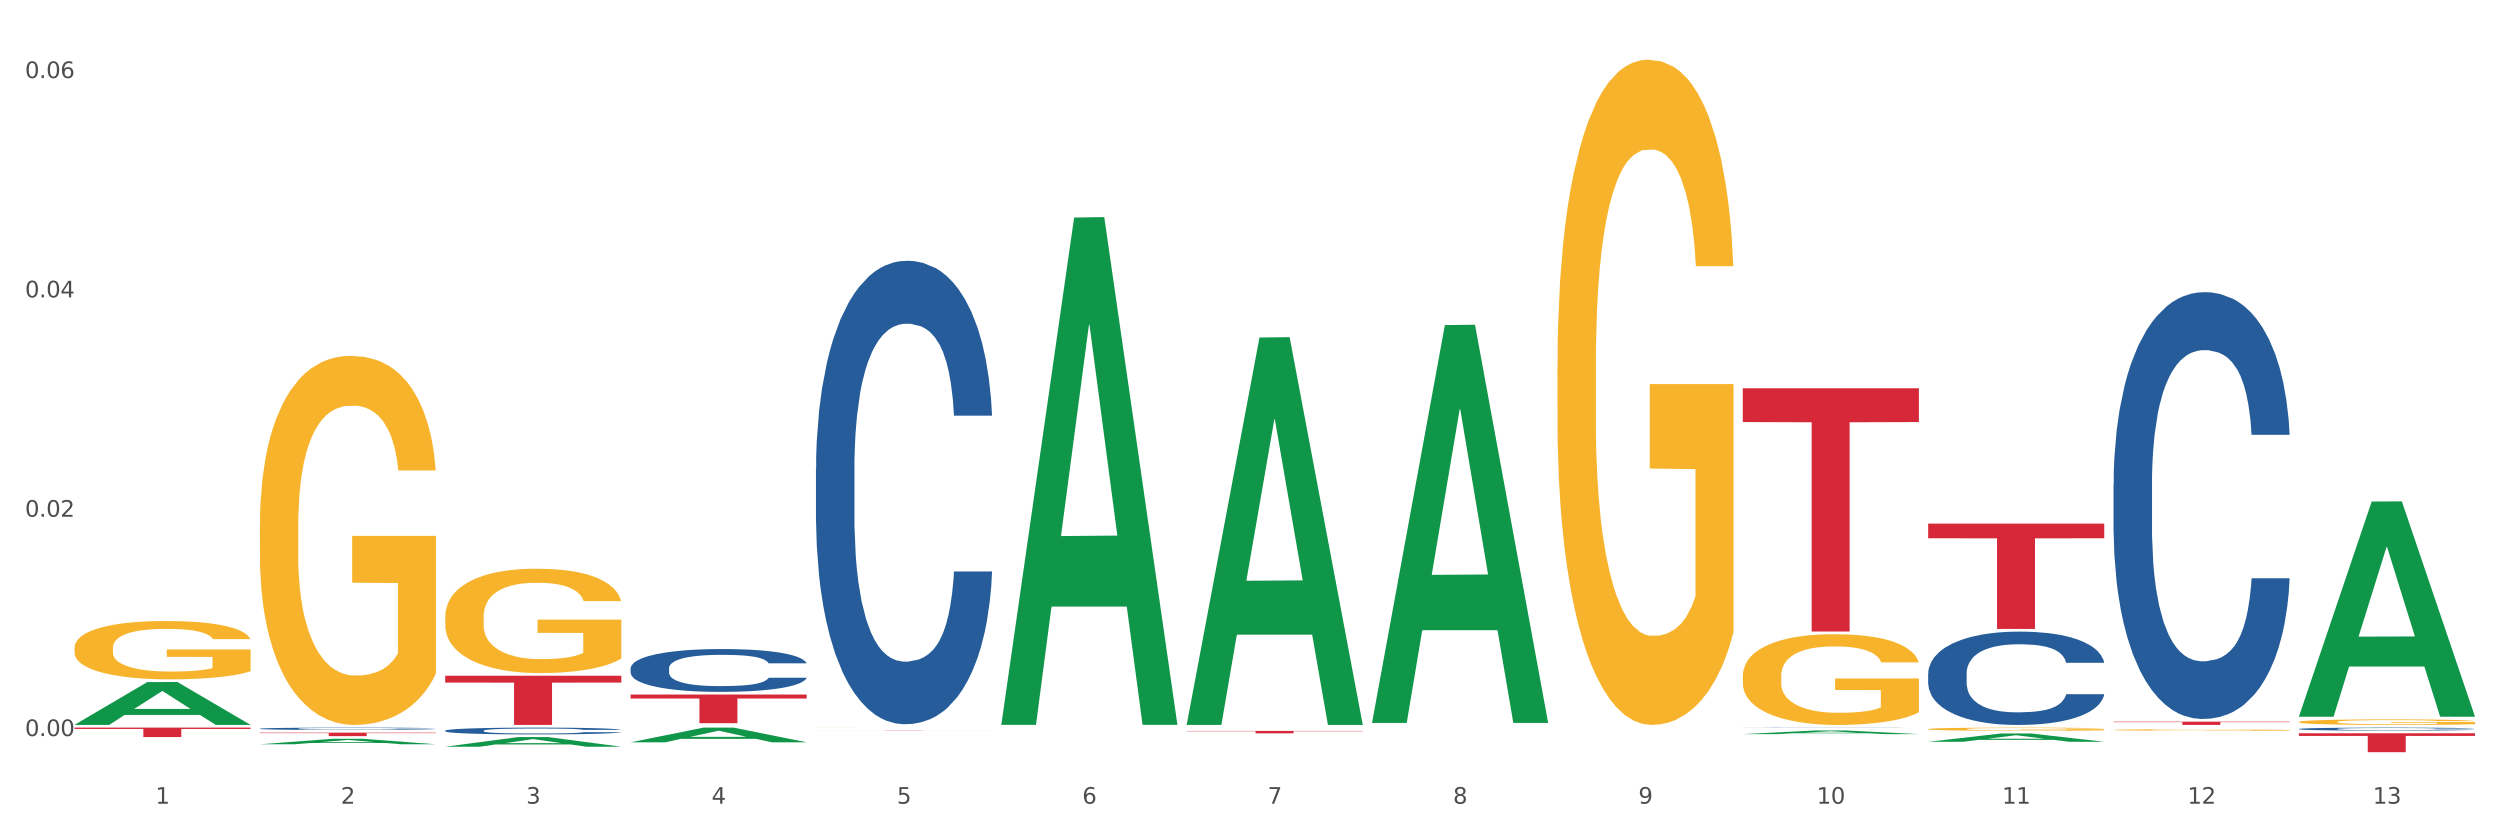 <?xml version="1.0" encoding="utf-8" standalone="no"?>
<!DOCTYPE svg PUBLIC "-//W3C//DTD SVG 1.1//EN"
  "http://www.w3.org/Graphics/SVG/1.1/DTD/svg11.dtd">
<svg xmlns:xlink="http://www.w3.org/1999/xlink" width="1080pt" height="360pt" viewBox="0 0 1080 360" xmlns="http://www.w3.org/2000/svg" version="1.1">
 <rect x="0" y="0" width="1080" height="360" fill="#333333" stroke="none"/>
 <defs>
  <style type="text/css">*{stroke-linejoin: round; stroke-linecap: butt}</style>
 </defs>
 <g id="figure_1">
  <g id="patch_1">
   <path d="M 0 360 
L 1080 360 
L 1080 0 
L 0 0 
z
" style="fill: #ffffff; stroke: #ffffff; stroke-linejoin: miter"/>
  </g>
  <g id="axes_1">
   <g id="matplotlib.axis_1">
    <g id="xtick_1">
     <g id="text_1">
      <!-- 1 -->
      <g style="fill: #4d4d4d" transform="translate(67.159 347.204) scale(0.096 -0.096)">
       <defs>
        <path id="DejaVuSans-31" d="M 794 531 
L 1825 531 
L 1825 4091 
L 703 3866 
L 703 4441 
L 1819 4666 
L 2450 4666 
L 2450 531 
L 3481 531 
L 3481 0 
L 794 0 
L 794 531 
z
" transform="scale(0.016)"/>
       </defs>
       <use xlink:href="#DejaVuSans-31"/>
      </g>
     </g>
    </g>
    <g id="xtick_2">
     <g id="text_2">
      <!-- 2 -->
      <g style="fill: #4d4d4d" transform="translate(147.238 347.204) scale(0.096 -0.096)">
       <defs>
        <path id="DejaVuSans-32" d="M 1228 531 
L 3431 531 
L 3431 0 
L 469 0 
L 469 531 
Q 828 903 1448 1529 
Q 2069 2156 2228 2338 
Q 2531 2678 2651 2914 
Q 2772 3150 2772 3378 
Q 2772 3750 2511 3984 
Q 2250 4219 1831 4219 
Q 1534 4219 1204 4116 
Q 875 4013 500 3803 
L 500 4441 
Q 881 4594 1212 4672 
Q 1544 4750 1819 4750 
Q 2544 4750 2975 4387 
Q 3406 4025 3406 3419 
Q 3406 3131 3298 2873 
Q 3191 2616 2906 2266 
Q 2828 2175 2409 1742 
Q 1991 1309 1228 531 
z
" transform="scale(0.016)"/>
       </defs>
       <use xlink:href="#DejaVuSans-32"/>
      </g>
     </g>
    </g>
    <g id="xtick_3">
     <g id="text_3">
      <!-- 3 -->
      <g style="fill: #4d4d4d" transform="translate(227.317 347.204) scale(0.096 -0.096)">
       <defs>
        <path id="DejaVuSans-33" d="M 2597 2516 
Q 3050 2419 3304 2112 
Q 3559 1806 3559 1356 
Q 3559 666 3084 287 
Q 2609 -91 1734 -91 
Q 1441 -91 1130 -33 
Q 819 25 488 141 
L 488 750 
Q 750 597 1062 519 
Q 1375 441 1716 441 
Q 2309 441 2620 675 
Q 2931 909 2931 1356 
Q 2931 1769 2642 2001 
Q 2353 2234 1838 2234 
L 1294 2234 
L 1294 2753 
L 1863 2753 
Q 2328 2753 2575 2939 
Q 2822 3125 2822 3475 
Q 2822 3834 2567 4026 
Q 2313 4219 1838 4219 
Q 1578 4219 1281 4162 
Q 984 4106 628 3988 
L 628 4550 
Q 988 4650 1302 4700 
Q 1616 4750 1894 4750 
Q 2613 4750 3031 4423 
Q 3450 4097 3450 3541 
Q 3450 3153 3228 2886 
Q 3006 2619 2597 2516 
z
" transform="scale(0.016)"/>
       </defs>
       <use xlink:href="#DejaVuSans-33"/>
      </g>
     </g>
    </g>
    <g id="xtick_4">
     <g id="text_4">
      <!-- 4 -->
      <g style="fill: #4d4d4d" transform="translate(307.396 347.204) scale(0.096 -0.096)">
       <defs>
        <path id="DejaVuSans-34" d="M 2419 4116 
L 825 1625 
L 2419 1625 
L 2419 4116 
z
M 2253 4666 
L 3047 4666 
L 3047 1625 
L 3713 1625 
L 3713 1100 
L 3047 1100 
L 3047 0 
L 2419 0 
L 2419 1100 
L 313 1100 
L 313 1709 
L 2253 4666 
z
" transform="scale(0.016)"/>
       </defs>
       <use xlink:href="#DejaVuSans-34"/>
      </g>
     </g>
    </g>
    <g id="xtick_5">
     <g id="text_5">
      <!-- 5 -->
      <g style="fill: #4d4d4d" transform="translate(387.475 347.204) scale(0.096 -0.096)">
       <defs>
        <path id="DejaVuSans-35" d="M 691 4666 
L 3169 4666 
L 3169 4134 
L 1269 4134 
L 1269 2991 
Q 1406 3038 1543 3061 
Q 1681 3084 1819 3084 
Q 2600 3084 3056 2656 
Q 3513 2228 3513 1497 
Q 3513 744 3044 326 
Q 2575 -91 1722 -91 
Q 1428 -91 1123 -41 
Q 819 9 494 109 
L 494 744 
Q 775 591 1075 516 
Q 1375 441 1709 441 
Q 2250 441 2565 725 
Q 2881 1009 2881 1497 
Q 2881 1984 2565 2268 
Q 2250 2553 1709 2553 
Q 1456 2553 1204 2497 
Q 953 2441 691 2322 
L 691 4666 
z
" transform="scale(0.016)"/>
       </defs>
       <use xlink:href="#DejaVuSans-35"/>
      </g>
     </g>
    </g>
    <g id="xtick_6">
     <g id="text_6">
      <!-- 6 -->
      <g style="fill: #4d4d4d" transform="translate(467.554 347.204) scale(0.096 -0.096)">
       <defs>
        <path id="DejaVuSans-36" d="M 2113 2584 
Q 1688 2584 1439 2293 
Q 1191 2003 1191 1497 
Q 1191 994 1439 701 
Q 1688 409 2113 409 
Q 2538 409 2786 701 
Q 3034 994 3034 1497 
Q 3034 2003 2786 2293 
Q 2538 2584 2113 2584 
z
M 3366 4563 
L 3366 3988 
Q 3128 4100 2886 4159 
Q 2644 4219 2406 4219 
Q 1781 4219 1451 3797 
Q 1122 3375 1075 2522 
Q 1259 2794 1537 2939 
Q 1816 3084 2150 3084 
Q 2853 3084 3261 2657 
Q 3669 2231 3669 1497 
Q 3669 778 3244 343 
Q 2819 -91 2113 -91 
Q 1303 -91 875 529 
Q 447 1150 447 2328 
Q 447 3434 972 4092 
Q 1497 4750 2381 4750 
Q 2619 4750 2861 4703 
Q 3103 4656 3366 4563 
z
" transform="scale(0.016)"/>
       </defs>
       <use xlink:href="#DejaVuSans-36"/>
      </g>
     </g>
    </g>
    <g id="xtick_7">
     <g id="text_7">
      <!-- 7 -->
      <g style="fill: #4d4d4d" transform="translate(547.634 347.204) scale(0.096 -0.096)">
       <defs>
        <path id="DejaVuSans-37" d="M 525 4666 
L 3525 4666 
L 3525 4397 
L 1831 0 
L 1172 0 
L 2766 4134 
L 525 4134 
L 525 4666 
z
" transform="scale(0.016)"/>
       </defs>
       <use xlink:href="#DejaVuSans-37"/>
      </g>
     </g>
    </g>
    <g id="xtick_8">
     <g id="text_8">
      <!-- 8 -->
      <g style="fill: #4d4d4d" transform="translate(627.713 347.204) scale(0.096 -0.096)">
       <defs>
        <path id="DejaVuSans-38" d="M 2034 2216 
Q 1584 2216 1326 1975 
Q 1069 1734 1069 1313 
Q 1069 891 1326 650 
Q 1584 409 2034 409 
Q 2484 409 2743 651 
Q 3003 894 3003 1313 
Q 3003 1734 2745 1975 
Q 2488 2216 2034 2216 
z
M 1403 2484 
Q 997 2584 770 2862 
Q 544 3141 544 3541 
Q 544 4100 942 4425 
Q 1341 4750 2034 4750 
Q 2731 4750 3128 4425 
Q 3525 4100 3525 3541 
Q 3525 3141 3298 2862 
Q 3072 2584 2669 2484 
Q 3125 2378 3379 2068 
Q 3634 1759 3634 1313 
Q 3634 634 3220 271 
Q 2806 -91 2034 -91 
Q 1263 -91 848 271 
Q 434 634 434 1313 
Q 434 1759 690 2068 
Q 947 2378 1403 2484 
z
M 1172 3481 
Q 1172 3119 1398 2916 
Q 1625 2713 2034 2713 
Q 2441 2713 2670 2916 
Q 2900 3119 2900 3481 
Q 2900 3844 2670 4047 
Q 2441 4250 2034 4250 
Q 1625 4250 1398 4047 
Q 1172 3844 1172 3481 
z
" transform="scale(0.016)"/>
       </defs>
       <use xlink:href="#DejaVuSans-38"/>
      </g>
     </g>
    </g>
    <g id="xtick_9">
     <g id="text_9">
      <!-- 9 -->
      <g style="fill: #4d4d4d" transform="translate(707.792 347.204) scale(0.096 -0.096)">
       <defs>
        <path id="DejaVuSans-39" d="M 703 97 
L 703 672 
Q 941 559 1184 500 
Q 1428 441 1663 441 
Q 2288 441 2617 861 
Q 2947 1281 2994 2138 
Q 2813 1869 2534 1725 
Q 2256 1581 1919 1581 
Q 1219 1581 811 2004 
Q 403 2428 403 3163 
Q 403 3881 828 4315 
Q 1253 4750 1959 4750 
Q 2769 4750 3195 4129 
Q 3622 3509 3622 2328 
Q 3622 1225 3098 567 
Q 2575 -91 1691 -91 
Q 1453 -91 1209 -44 
Q 966 3 703 97 
z
M 1959 2075 
Q 2384 2075 2632 2365 
Q 2881 2656 2881 3163 
Q 2881 3666 2632 3958 
Q 2384 4250 1959 4250 
Q 1534 4250 1286 3958 
Q 1038 3666 1038 3163 
Q 1038 2656 1286 2365 
Q 1534 2075 1959 2075 
z
" transform="scale(0.016)"/>
       </defs>
       <use xlink:href="#DejaVuSans-39"/>
      </g>
     </g>
    </g>
    <g id="xtick_10">
     <g id="text_10">
      <!-- 10 -->
      <g style="fill: #4d4d4d" transform="translate(784.817 347.204) scale(0.096 -0.096)">
       <defs>
        <path id="DejaVuSans-30" d="M 2034 4250 
Q 1547 4250 1301 3770 
Q 1056 3291 1056 2328 
Q 1056 1369 1301 889 
Q 1547 409 2034 409 
Q 2525 409 2770 889 
Q 3016 1369 3016 2328 
Q 3016 3291 2770 3770 
Q 2525 4250 2034 4250 
z
M 2034 4750 
Q 2819 4750 3233 4129 
Q 3647 3509 3647 2328 
Q 3647 1150 3233 529 
Q 2819 -91 2034 -91 
Q 1250 -91 836 529 
Q 422 1150 422 2328 
Q 422 3509 836 4129 
Q 1250 4750 2034 4750 
z
" transform="scale(0.016)"/>
       </defs>
       <use xlink:href="#DejaVuSans-31"/>
       <use xlink:href="#DejaVuSans-30" transform="translate(63.623 0)"/>
      </g>
     </g>
    </g>
    <g id="xtick_11">
     <g id="text_11">
      <!-- 11 -->
      <g style="fill: #4d4d4d" transform="translate(864.896 347.204) scale(0.096 -0.096)">
       <use xlink:href="#DejaVuSans-31"/>
       <use xlink:href="#DejaVuSans-31" transform="translate(63.623 0)"/>
      </g>
     </g>
    </g>
    <g id="xtick_12">
     <g id="text_12">
      <!-- 12 -->
      <g style="fill: #4d4d4d" transform="translate(944.975 347.204) scale(0.096 -0.096)">
       <use xlink:href="#DejaVuSans-31"/>
       <use xlink:href="#DejaVuSans-32" transform="translate(63.623 0)"/>
      </g>
     </g>
    </g>
    <g id="xtick_13">
     <g id="text_13">
      <!-- 13 -->
      <g style="fill: #4d4d4d" transform="translate(1025.054 347.204) scale(0.096 -0.096)">
       <use xlink:href="#DejaVuSans-31"/>
       <use xlink:href="#DejaVuSans-33" transform="translate(63.623 0)"/>
      </g>
     </g>
    </g>
    <g id="xtick_14"/>
    <g id="xtick_15"/>
    <g id="xtick_16"/>
    <g id="xtick_17"/>
    <g id="xtick_18"/>
    <g id="xtick_19"/>
    <g id="xtick_20"/>
    <g id="xtick_21"/>
    <g id="xtick_22"/>
    <g id="xtick_23"/>
    <g id="xtick_24"/>
    <g id="xtick_25"/>
   </g>
   <g id="matplotlib.axis_2">
    <g id="ytick_1">
     <g id="text_14">
      <!-- 0.00 -->
      <g style="fill: #4d4d4d" transform="translate(10.8 317.977) scale(0.096 -0.096)">
       <defs>
        <path id="DejaVuSans-2e" d="M 684 794 
L 1344 794 
L 1344 0 
L 684 0 
L 684 794 
z
" transform="scale(0.016)"/>
       </defs>
       <use xlink:href="#DejaVuSans-30"/>
       <use xlink:href="#DejaVuSans-2e" transform="translate(63.623 0)"/>
       <use xlink:href="#DejaVuSans-30" transform="translate(95.41 0)"/>
       <use xlink:href="#DejaVuSans-30" transform="translate(159.033 0)"/>
      </g>
     </g>
    </g>
    <g id="ytick_2">
     <g id="text_15">
      <!-- 0.02 -->
      <g style="fill: #4d4d4d" transform="translate(10.8 223.225) scale(0.096 -0.096)">
       <use xlink:href="#DejaVuSans-30"/>
       <use xlink:href="#DejaVuSans-2e" transform="translate(63.623 0)"/>
       <use xlink:href="#DejaVuSans-30" transform="translate(95.41 0)"/>
       <use xlink:href="#DejaVuSans-32" transform="translate(159.033 0)"/>
      </g>
     </g>
    </g>
    <g id="ytick_3">
     <g id="text_16">
      <!-- 0.04 -->
      <g style="fill: #4d4d4d" transform="translate(10.8 128.474) scale(0.096 -0.096)">
       <use xlink:href="#DejaVuSans-30"/>
       <use xlink:href="#DejaVuSans-2e" transform="translate(63.623 0)"/>
       <use xlink:href="#DejaVuSans-30" transform="translate(95.41 0)"/>
       <use xlink:href="#DejaVuSans-34" transform="translate(159.033 0)"/>
      </g>
     </g>
    </g>
    <g id="ytick_4">
     <g id="text_17">
      <!-- 0.06 -->
      <g style="fill: #4d4d4d" transform="translate(10.8 33.723) scale(0.096 -0.096)">
       <use xlink:href="#DejaVuSans-30"/>
       <use xlink:href="#DejaVuSans-2e" transform="translate(63.623 0)"/>
       <use xlink:href="#DejaVuSans-30" transform="translate(95.41 0)"/>
       <use xlink:href="#DejaVuSans-36" transform="translate(159.033 0)"/>
      </g>
     </g>
    </g>
    <g id="ytick_5"/>
    <g id="ytick_6"/>
    <g id="ytick_7"/>
   </g>
   <g id="PolyCollection_1">
    <path d="M 32.175 313.124 
L 32.253 313.107 
L 63.625 294.648 
L 76.644 294.631 
L 108.25 313.159 
L 93.192 313.159 
L 86.369 308.844 
L 53.978 308.844 
L 53.743 308.914 
L 47.155 313.159 
L 32.175 313.159 
L 32.175 313.124 
L 58.056 306.27 
L 82.291 306.252 
L 70.291 298.58 
L 70.134 298.545 
L 69.977 298.597 
L 57.978 306.252 
L 58.056 306.27 
L 32.175 313.124 
z
" clip-path="url(#p39b9dde2e5)" style="fill: #109648"/>
    <path d="M 993.125 316.783 
L 1069.2 316.783 
L 1069.2 317.918 
L 1039.275 317.926 
L 1039.275 324.95 
L 1022.87 324.95 
L 1022.87 317.926 
L 993.125 317.918 
L 993.125 316.791 
L 993.125 316.783 
z
" clip-path="url(#p39b9dde2e5)" style="fill: #d62839"/>
    <path d="M 913.046 311.757 
L 989.121 311.757 
L 989.121 311.955 
L 959.196 311.956 
L 959.196 313.175 
L 942.791 313.175 
L 942.791 311.956 
L 913.046 311.955 
L 913.046 311.759 
L 913.046 311.757 
z
" clip-path="url(#p39b9dde2e5)" style="fill: #d62839"/>
    <path d="M 832.967 226.203 
L 909.042 226.203 
L 909.042 232.526 
L 879.116 232.568 
L 879.116 271.703 
L 862.712 271.703 
L 862.712 232.568 
L 832.967 232.526 
L 832.967 226.245 
L 832.967 226.203 
z
" clip-path="url(#p39b9dde2e5)" style="fill: #d62839"/>
    <path d="M 752.887 167.725 
L 828.963 167.725 
L 828.963 182.331 
L 799.037 182.43 
L 799.037 272.828 
L 782.632 272.828 
L 782.632 182.43 
L 752.887 182.331 
L 752.887 167.824 
L 752.887 167.725 
z
" clip-path="url(#p39b9dde2e5)" style="fill: #d62839"/>
    <path d="M 512.65 315.75 
L 588.725 315.75 
L 588.725 315.895 
L 558.8 315.896 
L 558.8 316.789 
L 542.395 316.789 
L 542.395 315.896 
L 512.65 315.895 
L 512.65 315.751 
L 512.65 315.75 
z
" clip-path="url(#p39b9dde2e5)" style="fill: #d62839"/>
    <path d="M 352.492 315.506 
L 428.567 315.506 
L 428.567 315.518 
L 398.641 315.518 
L 398.641 315.596 
L 382.237 315.596 
L 382.237 315.518 
L 352.492 315.518 
L 352.492 315.506 
L 352.492 315.506 
z
" clip-path="url(#p39b9dde2e5)" style="fill: #d62839"/>
    <path d="M 272.412 300.044 
L 348.488 300.044 
L 348.488 301.765 
L 318.562 301.777 
L 318.562 312.433 
L 302.157 312.433 
L 302.157 301.777 
L 272.412 301.765 
L 272.412 300.055 
L 272.412 300.044 
z
" clip-path="url(#p39b9dde2e5)" style="fill: #d62839"/>
    <path d="M 32.175 279.928 
L 32.265 279.905 
L 32.265 279.077 
L 32.444 278.364 
L 33.343 276.639 
L 34.69 275.212 
L 35.678 274.453 
L 36.666 273.832 
L 37.833 273.211 
L 39.271 272.567 
L 41.875 271.624 
L 43.492 271.141 
L 45.468 270.635 
L 49.061 269.899 
L 51.665 269.485 
L 54.36 269.14 
L 58.761 268.726 
L 61.635 268.542 
L 64.689 268.404 
L 68.371 268.312 
L 71.156 268.289 
L 77.263 268.358 
L 82.473 268.565 
L 84.988 268.726 
L 88.221 269.002 
L 89.927 269.186 
L 92.712 269.554 
L 95.586 270.037 
L 97.562 270.451 
L 100.526 271.233 
L 102.771 272.015 
L 104.837 272.981 
L 105.915 273.648 
L 106.723 274.269 
L 107.442 274.982 
L 108.16 276.11 
L 91.993 276.11 
L 91.365 275.305 
L 90.377 274.545 
L 88.939 273.809 
L 87.682 273.349 
L 85.526 272.774 
L 83.55 272.406 
L 81.485 272.13 
L 78.97 271.9 
L 76.994 271.785 
L 74.209 271.693 
L 68.731 271.716 
L 65.048 271.9 
L 62.533 272.13 
L 60.917 272.337 
L 59.479 272.567 
L 57.863 272.889 
L 55.977 273.372 
L 54.629 273.809 
L 53.282 274.361 
L 52.204 274.913 
L 51.216 275.558 
L 50.408 276.248 
L 49.779 276.961 
L 49.24 277.835 
L 48.791 279.284 
L 48.791 282.435 
L 48.971 283.148 
L 49.42 284.092 
L 49.959 284.805 
L 50.857 285.656 
L 51.665 286.231 
L 53.192 287.059 
L 54.899 287.749 
L 56.246 288.186 
L 57.593 288.554 
L 59.929 289.06 
L 62.533 289.474 
L 64.779 289.727 
L 67.832 289.957 
L 69.898 290.049 
L 71.695 290.095 
L 76.096 290.095 
L 79.239 290.026 
L 82.742 289.865 
L 85.437 289.658 
L 87.682 289.405 
L 90.197 288.991 
L 91.814 288.6 
L 91.814 283.792 
L 72.054 283.769 
L 72.054 280.572 
L 108.25 280.572 
L 108.25 289.957 
L 106.723 290.44 
L 105.017 290.877 
L 103.22 291.268 
L 100.526 291.751 
L 97.292 292.211 
L 94.418 292.533 
L 91.365 292.81 
L 87.772 293.063 
L 83.101 293.293 
L 80.227 293.385 
L 76.635 293.454 
L 72.413 293.477 
L 68.731 293.431 
L 65.138 293.316 
L 61.366 293.109 
L 57.683 292.81 
L 54.899 292.51 
L 52.114 292.142 
L 49.15 291.659 
L 46.815 291.199 
L 45.019 290.785 
L 43.043 290.256 
L 40.887 289.566 
L 39.271 288.945 
L 37.833 288.301 
L 36.307 287.473 
L 35.229 286.76 
L 34.151 285.863 
L 33.522 285.196 
L 32.804 284.161 
L 32.265 282.711 
L 32.175 279.928 
z
" clip-path="url(#p39b9dde2e5)" style="fill: #f7b32b"/>
    <path d="M 192.333 291.931 
L 268.408 291.931 
L 268.408 294.884 
L 238.483 294.904 
L 238.483 313.175 
L 222.078 313.175 
L 222.078 294.904 
L 192.333 294.884 
L 192.333 291.951 
L 192.333 291.931 
z
" clip-path="url(#p39b9dde2e5)" style="fill: #d62839"/>
    <path d="M 993.125 314.913 
L 993.215 314.912 
L 993.215 314.879 
L 993.485 314.834 
L 994.474 314.751 
L 995.733 314.688 
L 997.891 314.614 
L 999.06 314.583 
L 1000.588 314.549 
L 1003.736 314.493 
L 1007.333 314.446 
L 1009.851 314.42 
L 1011.739 314.403 
L 1015.965 314.373 
L 1018.393 314.36 
L 1020.911 314.35 
L 1023.069 314.343 
L 1026.666 314.334 
L 1029.544 314.331 
L 1032.871 314.33 
L 1035.659 314.331 
L 1039.345 314.335 
L 1044.741 314.35 
L 1046.809 314.358 
L 1049.597 314.372 
L 1052.474 314.391 
L 1054.812 314.41 
L 1057.51 314.437 
L 1060.298 314.473 
L 1062.995 314.518 
L 1064.884 314.56 
L 1066.412 314.604 
L 1067.761 314.657 
L 1068.75 314.715 
L 1069.2 314.764 
L 1052.744 314.764 
L 1052.294 314.72 
L 1051.395 314.672 
L 1050.496 314.64 
L 1049.507 314.614 
L 1047.978 314.585 
L 1046.629 314.566 
L 1044.381 314.543 
L 1042.313 314.529 
L 1040.604 314.521 
L 1038.536 314.513 
L 1034.13 314.506 
L 1030.983 314.506 
L 1029.004 314.509 
L 1026.576 314.515 
L 1024.508 314.523 
L 1022.08 314.537 
L 1020.192 314.553 
L 1018.303 314.573 
L 1017.224 314.587 
L 1015.606 314.613 
L 1014.527 314.634 
L 1013.088 314.671 
L 1012.278 314.697 
L 1010.84 314.765 
L 1010.21 314.815 
L 1009.94 314.849 
L 1009.761 314.887 
L 1009.761 315.072 
L 1010.3 315.155 
L 1010.75 315.191 
L 1011.469 315.231 
L 1012.818 315.284 
L 1014.796 315.335 
L 1016.865 315.371 
L 1018.573 315.394 
L 1020.192 315.411 
L 1021.81 315.424 
L 1023.789 315.435 
L 1025.407 315.443 
L 1027.835 315.45 
L 1030.713 315.453 
L 1032.961 315.453 
L 1037.547 315.447 
L 1039.615 315.441 
L 1041.594 315.433 
L 1043.752 315.42 
L 1045.46 315.406 
L 1046.449 315.395 
L 1048.068 315.373 
L 1049.327 315.349 
L 1050.406 315.322 
L 1051.125 315.298 
L 1051.935 315.262 
L 1052.564 315.222 
L 1052.744 315.201 
L 1069.2 315.201 
L 1068.84 315.243 
L 1068.211 315.285 
L 1066.952 315.341 
L 1065.963 315.373 
L 1064.434 315.412 
L 1062.815 315.445 
L 1060.567 315.482 
L 1058.499 315.509 
L 1056.341 315.533 
L 1054.003 315.554 
L 1049.777 315.584 
L 1048.248 315.592 
L 1045.011 315.606 
L 1042.493 315.615 
L 1038.806 315.623 
L 1035.029 315.628 
L 1031.072 315.629 
L 1027.565 315.627 
L 1023.699 315.619 
L 1021.271 315.612 
L 1018.573 315.602 
L 1015.426 315.585 
L 1012.458 315.565 
L 1009.671 315.541 
L 1007.063 315.514 
L 1004.635 315.483 
L 1001.488 315.432 
L 999.15 315.382 
L 997.441 315.336 
L 996.272 315.297 
L 995.103 315.247 
L 994.474 315.212 
L 993.485 315.129 
L 993.125 315.052 
L 993.125 314.913 
z
" clip-path="url(#p39b9dde2e5)" style="fill: #255c99"/>
    <path d="M 913.046 209.059 
L 913.136 208.891 
L 913.136 204.175 
L 913.405 197.776 
L 914.395 185.988 
L 915.653 177.063 
L 917.812 166.623 
L 918.981 162.244 
L 920.509 157.361 
L 923.657 149.446 
L 927.254 142.71 
L 929.771 139.005 
L 931.66 136.648 
L 935.886 132.438 
L 938.314 130.585 
L 940.832 129.07 
L 942.99 128.059 
L 946.587 126.881 
L 949.465 126.375 
L 952.792 126.207 
L 955.579 126.375 
L 959.266 127.049 
L 964.662 129.07 
L 966.73 130.249 
L 969.518 132.269 
L 972.395 134.964 
L 974.733 137.658 
L 977.431 141.531 
L 980.218 146.583 
L 982.916 152.982 
L 984.805 158.876 
L 986.333 165.107 
L 987.682 172.685 
L 988.671 180.936 
L 989.121 187.841 
L 972.665 187.841 
L 972.215 181.61 
L 971.316 174.874 
L 970.417 170.327 
L 969.428 166.623 
L 967.899 162.413 
L 966.55 159.718 
L 964.302 156.519 
L 962.234 154.498 
L 960.525 153.319 
L 958.457 152.309 
L 954.051 151.298 
L 950.903 151.298 
L 948.925 151.635 
L 946.497 152.477 
L 944.429 153.656 
L 942.001 155.677 
L 940.113 157.866 
L 938.224 160.729 
L 937.145 162.749 
L 935.527 166.454 
L 934.447 169.485 
L 933.009 174.706 
L 932.199 178.411 
L 930.761 188.009 
L 930.131 195.082 
L 929.861 199.965 
L 929.681 205.354 
L 929.681 231.624 
L 930.221 243.412 
L 930.671 248.464 
L 931.39 254.19 
L 932.739 261.599 
L 934.717 268.84 
L 936.785 274.061 
L 938.494 277.26 
L 940.113 279.618 
L 941.731 281.47 
L 943.71 283.154 
L 945.328 284.165 
L 947.756 285.175 
L 950.634 285.68 
L 952.882 285.68 
L 957.468 284.838 
L 959.536 283.996 
L 961.514 282.817 
L 963.673 280.965 
L 965.381 278.944 
L 966.37 277.429 
L 967.989 274.229 
L 969.248 270.861 
L 970.327 266.988 
L 971.046 263.62 
L 971.856 258.568 
L 972.485 252.843 
L 972.665 249.811 
L 989.121 249.811 
L 988.761 255.874 
L 988.132 261.768 
L 986.873 269.682 
L 985.884 274.229 
L 984.355 279.786 
L 982.736 284.501 
L 980.488 289.722 
L 978.42 293.595 
L 976.262 296.963 
L 973.924 299.994 
L 969.697 304.204 
L 968.169 305.383 
L 964.931 307.404 
L 962.414 308.582 
L 958.727 309.761 
L 954.95 310.435 
L 950.993 310.603 
L 947.486 310.266 
L 943.62 309.256 
L 941.192 308.246 
L 938.494 306.73 
L 935.347 304.372 
L 932.379 301.51 
L 929.592 298.142 
L 926.984 294.269 
L 924.556 289.89 
L 921.409 282.649 
L 919.071 275.576 
L 917.362 269.009 
L 916.193 263.452 
L 915.024 256.379 
L 914.395 251.495 
L 913.405 239.708 
L 913.046 228.762 
L 913.046 209.059 
z
" clip-path="url(#p39b9dde2e5)" style="fill: #255c99"/>
    <path d="M 832.967 290.973 
L 833.056 290.936 
L 833.056 289.905 
L 833.326 288.506 
L 834.315 285.928 
L 835.574 283.977 
L 837.732 281.694 
L 838.901 280.737 
L 840.43 279.669 
L 843.577 277.938 
L 847.174 276.465 
L 849.692 275.655 
L 851.581 275.14 
L 855.807 274.219 
L 858.235 273.814 
L 860.753 273.483 
L 862.911 273.262 
L 866.508 273.004 
L 869.385 272.894 
L 872.713 272.857 
L 875.5 272.894 
L 879.187 273.041 
L 884.583 273.483 
L 886.651 273.741 
L 889.438 274.183 
L 892.316 274.772 
L 894.654 275.361 
L 897.352 276.208 
L 900.139 277.312 
L 902.837 278.712 
L 904.725 280 
L 906.254 281.363 
L 907.603 283.019 
L 908.592 284.824 
L 909.042 286.333 
L 892.586 286.333 
L 892.136 284.971 
L 891.237 283.498 
L 890.338 282.504 
L 889.348 281.694 
L 887.82 280.773 
L 886.471 280.184 
L 884.223 279.485 
L 882.155 279.043 
L 880.446 278.785 
L 878.378 278.564 
L 873.972 278.343 
L 870.824 278.343 
L 868.846 278.417 
L 866.418 278.601 
L 864.35 278.859 
L 861.922 279.301 
L 860.033 279.779 
L 858.145 280.405 
L 857.066 280.847 
L 855.447 281.657 
L 854.368 282.32 
L 852.929 283.461 
L 852.12 284.271 
L 850.681 286.37 
L 850.052 287.917 
L 849.782 288.984 
L 849.602 290.163 
L 849.602 295.907 
L 850.142 298.484 
L 850.591 299.589 
L 851.311 300.84 
L 852.66 302.461 
L 854.638 304.044 
L 856.706 305.185 
L 858.415 305.885 
L 860.033 306.4 
L 861.652 306.805 
L 863.63 307.174 
L 865.249 307.394 
L 867.677 307.615 
L 870.554 307.726 
L 872.803 307.726 
L 877.389 307.542 
L 879.457 307.358 
L 881.435 307.1 
L 883.593 306.695 
L 885.302 306.253 
L 886.291 305.922 
L 887.91 305.222 
L 889.169 304.486 
L 890.248 303.639 
L 890.967 302.902 
L 891.776 301.798 
L 892.406 300.546 
L 892.586 299.883 
L 909.042 299.883 
L 908.682 301.209 
L 908.053 302.497 
L 906.794 304.228 
L 905.804 305.222 
L 904.276 306.437 
L 902.657 307.468 
L 900.409 308.61 
L 898.341 309.456 
L 896.183 310.193 
L 893.845 310.856 
L 889.618 311.776 
L 888.09 312.034 
L 884.852 312.476 
L 882.334 312.733 
L 878.648 312.991 
L 874.871 313.138 
L 870.914 313.175 
L 867.407 313.102 
L 863.54 312.881 
L 861.113 312.66 
L 858.415 312.328 
L 855.268 311.813 
L 852.3 311.187 
L 849.512 310.451 
L 846.905 309.604 
L 844.477 308.646 
L 841.329 307.063 
L 838.991 305.517 
L 837.283 304.081 
L 836.114 302.866 
L 834.945 301.319 
L 834.315 300.251 
L 833.326 297.674 
L 832.967 295.281 
L 832.967 290.973 
z
" clip-path="url(#p39b9dde2e5)" style="fill: #255c99"/>
    <path d="M 752.887 314.364 
L 752.977 314.363 
L 752.977 314.362 
L 753.247 314.359 
L 754.236 314.354 
L 755.495 314.35 
L 757.653 314.346 
L 758.822 314.344 
L 760.351 314.342 
L 763.498 314.339 
L 767.095 314.336 
L 769.613 314.335 
L 771.501 314.334 
L 775.728 314.332 
L 778.156 314.331 
L 780.674 314.331 
L 782.832 314.33 
L 786.429 314.33 
L 789.306 314.33 
L 792.633 314.33 
L 795.421 314.33 
L 799.108 314.33 
L 804.503 314.331 
L 806.572 314.331 
L 809.359 314.332 
L 812.237 314.333 
L 814.575 314.334 
L 817.273 314.336 
L 820.06 314.338 
L 822.758 314.34 
L 824.646 314.343 
L 826.175 314.345 
L 827.524 314.349 
L 828.513 314.352 
L 828.963 314.355 
L 812.507 314.355 
L 812.057 314.352 
L 811.158 314.349 
L 810.258 314.348 
L 809.269 314.346 
L 807.741 314.344 
L 806.392 314.343 
L 804.144 314.342 
L 802.075 314.341 
L 800.367 314.341 
L 798.299 314.34 
L 793.892 314.34 
L 790.745 314.34 
L 788.767 314.34 
L 786.339 314.34 
L 784.271 314.341 
L 781.843 314.342 
L 779.954 314.342 
L 778.066 314.344 
L 776.987 314.345 
L 775.368 314.346 
L 774.289 314.347 
L 772.85 314.349 
L 772.041 314.351 
L 770.602 314.355 
L 769.973 314.358 
L 769.703 314.36 
L 769.523 314.362 
L 769.523 314.373 
L 770.063 314.378 
L 770.512 314.38 
L 771.232 314.382 
L 772.581 314.385 
L 774.559 314.388 
L 776.627 314.39 
L 778.336 314.391 
L 779.954 314.392 
L 781.573 314.393 
L 783.551 314.394 
L 785.17 314.394 
L 787.598 314.395 
L 790.475 314.395 
L 792.723 314.395 
L 797.31 314.395 
L 799.378 314.394 
L 801.356 314.394 
L 803.514 314.393 
L 805.223 314.392 
L 806.212 314.392 
L 807.831 314.39 
L 809.089 314.389 
L 810.169 314.387 
L 810.888 314.386 
L 811.697 314.384 
L 812.327 314.381 
L 812.507 314.38 
L 828.963 314.38 
L 828.603 314.383 
L 827.973 314.385 
L 826.714 314.388 
L 825.725 314.39 
L 824.197 314.393 
L 822.578 314.394 
L 820.33 314.397 
L 818.262 314.398 
L 816.104 314.4 
L 813.765 314.401 
L 809.539 314.403 
L 808.01 314.403 
L 804.773 314.404 
L 802.255 314.404 
L 798.568 314.405 
L 794.792 314.405 
L 790.835 314.405 
L 787.328 314.405 
L 783.461 314.405 
L 781.033 314.404 
L 778.336 314.404 
L 775.188 314.403 
L 772.221 314.401 
L 769.433 314.4 
L 766.825 314.398 
L 764.398 314.397 
L 761.25 314.394 
L 758.912 314.391 
L 757.204 314.388 
L 756.035 314.386 
L 754.866 314.383 
L 754.236 314.381 
L 753.247 314.376 
L 752.887 314.372 
L 752.887 314.364 
z
" clip-path="url(#p39b9dde2e5)" style="fill: #255c99"/>
    <path d="M 352.492 202.614 
L 352.582 202.431 
L 352.582 197.311 
L 352.851 190.363 
L 353.84 177.563 
L 355.099 167.871 
L 357.258 156.534 
L 358.427 151.78 
L 359.955 146.477 
L 363.103 137.883 
L 366.699 130.569 
L 369.217 126.546 
L 371.106 123.986 
L 375.332 119.414 
L 377.76 117.403 
L 380.278 115.757 
L 382.436 114.66 
L 386.033 113.38 
L 388.911 112.832 
L 392.238 112.649 
L 395.025 112.832 
L 398.712 113.563 
L 404.108 115.757 
L 406.176 117.037 
L 408.963 119.232 
L 411.841 122.157 
L 414.179 125.083 
L 416.877 129.289 
L 419.664 134.774 
L 422.362 141.723 
L 424.25 148.123 
L 425.779 154.889 
L 427.128 163.117 
L 428.117 172.077 
L 428.567 179.574 
L 412.111 179.574 
L 411.661 172.809 
L 410.762 165.494 
L 409.863 160.557 
L 408.874 156.534 
L 407.345 151.963 
L 405.996 149.037 
L 403.748 145.563 
L 401.68 143.369 
L 399.971 142.089 
L 397.903 140.991 
L 393.497 139.894 
L 390.349 139.894 
L 388.371 140.26 
L 385.943 141.174 
L 383.875 142.454 
L 381.447 144.649 
L 379.559 147.026 
L 377.67 150.134 
L 376.591 152.329 
L 374.972 156.351 
L 373.893 159.643 
L 372.455 165.311 
L 371.645 169.334 
L 370.207 179.757 
L 369.577 187.437 
L 369.307 192.74 
L 369.127 198.591 
L 369.127 227.117 
L 369.667 239.917 
L 370.117 245.403 
L 370.836 251.62 
L 372.185 259.665 
L 374.163 267.528 
L 376.231 273.197 
L 377.94 276.671 
L 379.559 279.231 
L 381.177 281.242 
L 383.155 283.071 
L 384.774 284.168 
L 387.202 285.265 
L 390.08 285.814 
L 392.328 285.814 
L 396.914 284.9 
L 398.982 283.985 
L 400.96 282.705 
L 403.118 280.694 
L 404.827 278.5 
L 405.816 276.854 
L 407.435 273.38 
L 408.694 269.722 
L 409.773 265.517 
L 410.492 261.86 
L 411.302 256.374 
L 411.931 250.157 
L 412.111 246.865 
L 428.567 246.865 
L 428.207 253.448 
L 427.578 259.848 
L 426.319 268.442 
L 425.33 273.38 
L 423.801 279.414 
L 422.182 284.534 
L 419.934 290.202 
L 417.866 294.408 
L 415.708 298.065 
L 413.37 301.357 
L 409.143 305.928 
L 407.615 307.208 
L 404.377 309.402 
L 401.86 310.682 
L 398.173 311.962 
L 394.396 312.694 
L 390.439 312.877 
L 386.932 312.511 
L 383.066 311.414 
L 380.638 310.317 
L 377.94 308.671 
L 374.793 306.111 
L 371.825 303.002 
L 369.038 299.345 
L 366.43 295.14 
L 364.002 290.385 
L 360.854 282.522 
L 358.516 274.842 
L 356.808 267.711 
L 355.639 261.677 
L 354.47 253.997 
L 353.84 248.694 
L 352.851 235.894 
L 352.492 224.008 
L 352.492 202.614 
z
" clip-path="url(#p39b9dde2e5)" style="fill: #255c99"/>
    <path d="M 272.412 288.698 
L 272.502 288.681 
L 272.502 288.208 
L 272.772 287.566 
L 273.761 286.383 
L 275.02 285.487 
L 277.178 284.439 
L 278.347 284 
L 279.876 283.51 
L 283.023 282.715 
L 286.62 282.039 
L 289.138 281.667 
L 291.027 281.431 
L 295.253 281.008 
L 297.681 280.822 
L 300.199 280.67 
L 302.357 280.569 
L 305.954 280.451 
L 308.831 280.4 
L 312.159 280.383 
L 314.946 280.4 
L 318.633 280.468 
L 324.028 280.67 
L 326.097 280.789 
L 328.884 280.991 
L 331.762 281.262 
L 334.1 281.532 
L 336.798 281.921 
L 339.585 282.428 
L 342.283 283.07 
L 344.171 283.662 
L 345.7 284.287 
L 347.049 285.048 
L 348.038 285.876 
L 348.488 286.569 
L 332.032 286.569 
L 331.582 285.943 
L 330.683 285.267 
L 329.784 284.811 
L 328.794 284.439 
L 327.266 284.017 
L 325.917 283.746 
L 323.669 283.425 
L 321.601 283.222 
L 319.892 283.104 
L 317.824 283.003 
L 313.418 282.901 
L 310.27 282.901 
L 308.292 282.935 
L 305.864 283.02 
L 303.796 283.138 
L 301.368 283.341 
L 299.479 283.56 
L 297.591 283.848 
L 296.512 284.051 
L 294.893 284.422 
L 293.814 284.727 
L 292.375 285.25 
L 291.566 285.622 
L 290.127 286.586 
L 289.498 287.295 
L 289.228 287.786 
L 289.048 288.326 
L 289.048 290.963 
L 289.588 292.146 
L 290.037 292.653 
L 290.757 293.228 
L 292.106 293.971 
L 294.084 294.698 
L 296.152 295.222 
L 297.861 295.543 
L 299.479 295.78 
L 301.098 295.966 
L 303.076 296.135 
L 304.695 296.236 
L 307.123 296.337 
L 310 296.388 
L 312.249 296.388 
L 316.835 296.304 
L 318.903 296.219 
L 320.881 296.101 
L 323.039 295.915 
L 324.748 295.712 
L 325.737 295.56 
L 327.356 295.239 
L 328.615 294.901 
L 329.694 294.512 
L 330.413 294.174 
L 331.222 293.667 
L 331.852 293.092 
L 332.032 292.788 
L 348.488 292.788 
L 348.128 293.397 
L 347.498 293.988 
L 346.24 294.782 
L 345.25 295.239 
L 343.722 295.797 
L 342.103 296.27 
L 339.855 296.794 
L 337.787 297.182 
L 335.629 297.52 
L 333.291 297.825 
L 329.064 298.247 
L 327.535 298.365 
L 324.298 298.568 
L 321.78 298.687 
L 318.094 298.805 
L 314.317 298.872 
L 310.36 298.889 
L 306.853 298.856 
L 302.986 298.754 
L 300.558 298.653 
L 297.861 298.501 
L 294.713 298.264 
L 291.746 297.977 
L 288.958 297.639 
L 286.351 297.25 
L 283.923 296.811 
L 280.775 296.084 
L 278.437 295.374 
L 276.729 294.715 
L 275.56 294.157 
L 274.391 293.447 
L 273.761 292.957 
L 272.772 291.774 
L 272.412 290.676 
L 272.412 288.698 
z
" clip-path="url(#p39b9dde2e5)" style="fill: #255c99"/>
    <path d="M 192.333 315.647 
L 192.423 315.645 
L 192.423 315.57 
L 192.693 315.468 
L 193.682 315.28 
L 194.941 315.138 
L 197.099 314.972 
L 198.268 314.903 
L 199.797 314.825 
L 202.944 314.699 
L 206.541 314.592 
L 209.059 314.533 
L 210.947 314.496 
L 215.174 314.429 
L 217.602 314.399 
L 220.12 314.375 
L 222.278 314.359 
L 225.875 314.34 
L 228.752 314.332 
L 232.079 314.33 
L 234.867 314.332 
L 238.554 314.343 
L 243.949 314.375 
L 246.018 314.394 
L 248.805 314.426 
L 251.683 314.469 
L 254.021 314.512 
L 256.718 314.573 
L 259.506 314.654 
L 262.204 314.755 
L 264.092 314.849 
L 265.621 314.948 
L 266.97 315.069 
L 267.959 315.2 
L 268.408 315.31 
L 251.953 315.31 
L 251.503 315.211 
L 250.604 315.104 
L 249.704 315.031 
L 248.715 314.972 
L 247.187 314.905 
L 245.838 314.863 
L 243.59 314.812 
L 241.521 314.779 
L 239.813 314.761 
L 237.745 314.745 
L 233.338 314.729 
L 230.191 314.729 
L 228.213 314.734 
L 225.785 314.747 
L 223.717 314.766 
L 221.289 314.798 
L 219.4 314.833 
L 217.512 314.879 
L 216.433 314.911 
L 214.814 314.97 
L 213.735 315.018 
L 212.296 315.101 
L 211.487 315.16 
L 210.048 315.313 
L 209.419 315.425 
L 209.149 315.503 
L 208.969 315.588 
L 208.969 316.006 
L 209.509 316.194 
L 209.958 316.274 
L 210.678 316.365 
L 212.027 316.483 
L 214.005 316.598 
L 216.073 316.681 
L 217.782 316.732 
L 219.4 316.77 
L 221.019 316.799 
L 222.997 316.826 
L 224.616 316.842 
L 227.044 316.858 
L 229.921 316.866 
L 232.169 316.866 
L 236.755 316.853 
L 238.824 316.839 
L 240.802 316.82 
L 242.96 316.791 
L 244.669 316.759 
L 245.658 316.735 
L 247.276 316.684 
L 248.535 316.63 
L 249.615 316.569 
L 250.334 316.515 
L 251.143 316.435 
L 251.773 316.344 
L 251.953 316.296 
L 268.408 316.296 
L 268.049 316.392 
L 267.419 316.486 
L 266.16 316.612 
L 265.171 316.684 
L 263.643 316.772 
L 262.024 316.847 
L 259.776 316.93 
L 257.708 316.992 
L 255.549 317.045 
L 253.211 317.094 
L 248.985 317.161 
L 247.456 317.179 
L 244.219 317.212 
L 241.701 317.23 
L 238.014 317.249 
L 234.238 317.26 
L 230.281 317.262 
L 226.774 317.257 
L 222.907 317.241 
L 220.479 317.225 
L 217.782 317.201 
L 214.634 317.163 
L 211.667 317.118 
L 208.879 317.064 
L 206.271 317.003 
L 203.843 316.933 
L 200.696 316.818 
L 198.358 316.705 
L 196.65 316.601 
L 195.481 316.512 
L 194.312 316.4 
L 193.682 316.322 
L 192.693 316.135 
L 192.333 315.961 
L 192.333 315.647 
z
" clip-path="url(#p39b9dde2e5)" style="fill: #255c99"/>
    <path d="M 112.254 316.503 
L 188.329 316.503 
L 188.329 316.712 
L 158.404 316.714 
L 158.404 318.006 
L 141.999 318.006 
L 141.999 316.714 
L 112.254 316.712 
L 112.254 316.505 
L 112.254 316.503 
z
" clip-path="url(#p39b9dde2e5)" style="fill: #d62839"/>
    <path d="M 112.254 314.788 
L 112.344 314.787 
L 112.344 314.761 
L 112.614 314.725 
L 113.603 314.66 
L 114.862 314.611 
L 117.02 314.553 
L 118.189 314.529 
L 119.718 314.502 
L 122.865 314.458 
L 126.462 314.421 
L 128.98 314.4 
L 130.868 314.387 
L 135.095 314.364 
L 137.523 314.354 
L 140.04 314.345 
L 142.199 314.34 
L 145.796 314.333 
L 148.673 314.33 
L 152 314.33 
L 154.788 314.33 
L 158.475 314.334 
L 163.87 314.345 
L 165.938 314.352 
L 168.726 314.363 
L 171.604 314.378 
L 173.942 314.393 
L 176.639 314.414 
L 179.427 314.442 
L 182.125 314.478 
L 184.013 314.51 
L 185.542 314.545 
L 186.891 314.586 
L 187.88 314.632 
L 188.329 314.67 
L 171.873 314.67 
L 171.424 314.636 
L 170.525 314.599 
L 169.625 314.573 
L 168.636 314.553 
L 167.107 314.53 
L 165.759 314.515 
L 163.51 314.497 
L 161.442 314.486 
L 159.734 314.479 
L 157.665 314.474 
L 153.259 314.468 
L 150.112 314.468 
L 148.134 314.47 
L 145.706 314.475 
L 143.637 314.481 
L 141.209 314.492 
L 139.321 314.505 
L 137.433 314.52 
L 136.354 314.532 
L 134.735 314.552 
L 133.656 314.569 
L 132.217 314.598 
L 131.408 314.618 
L 129.969 314.671 
L 129.34 314.71 
L 129.07 314.737 
L 128.89 314.767 
L 128.89 314.912 
L 129.43 314.978 
L 129.879 315.005 
L 130.599 315.037 
L 131.947 315.078 
L 133.926 315.118 
L 135.994 315.147 
L 137.702 315.165 
L 139.321 315.178 
L 140.94 315.188 
L 142.918 315.197 
L 144.537 315.203 
L 146.965 315.208 
L 149.842 315.211 
L 152.09 315.211 
L 156.676 315.207 
L 158.745 315.202 
L 160.723 315.195 
L 162.881 315.185 
L 164.59 315.174 
L 165.579 315.166 
L 167.197 315.148 
L 168.456 315.129 
L 169.535 315.108 
L 170.255 315.089 
L 171.064 315.061 
L 171.694 315.03 
L 171.873 315.013 
L 188.329 315.013 
L 187.97 315.046 
L 187.34 315.079 
L 186.081 315.123 
L 185.092 315.148 
L 183.563 315.179 
L 181.945 315.205 
L 179.697 315.234 
L 177.628 315.255 
L 175.47 315.274 
L 173.132 315.29 
L 168.906 315.314 
L 167.377 315.32 
L 164.14 315.331 
L 161.622 315.338 
L 157.935 315.344 
L 154.158 315.348 
L 150.202 315.349 
L 146.695 315.347 
L 142.828 315.342 
L 140.4 315.336 
L 137.702 315.328 
L 134.555 315.315 
L 131.588 315.299 
L 128.8 315.28 
L 126.192 315.259 
L 123.764 315.235 
L 120.617 315.195 
L 118.279 315.155 
L 116.57 315.119 
L 115.401 315.088 
L 114.232 315.049 
L 113.603 315.022 
L 112.614 314.957 
L 112.254 314.897 
L 112.254 314.788 
z
" clip-path="url(#p39b9dde2e5)" style="fill: #255c99"/>
    <path d="M 32.175 314.33 
L 108.25 314.33 
L 108.25 314.898 
L 78.325 314.902 
L 78.325 318.418 
L 61.92 318.418 
L 61.92 314.902 
L 32.175 314.898 
L 32.175 314.333 
L 32.175 314.33 
z
" clip-path="url(#p39b9dde2e5)" style="fill: #d62839"/>
    <path d="M 192.333 266.524 
L 192.423 266.482 
L 192.423 265 
L 192.603 263.723 
L 193.501 260.635 
L 194.848 258.082 
L 195.836 256.723 
L 196.824 255.612 
L 197.992 254.5 
L 199.429 253.347 
L 202.034 251.658 
L 203.65 250.794 
L 205.626 249.888 
L 209.219 248.57 
L 211.824 247.829 
L 214.518 247.211 
L 218.919 246.47 
L 221.793 246.141 
L 224.847 245.894 
L 228.53 245.729 
L 231.314 245.688 
L 237.422 245.811 
L 242.631 246.182 
L 245.146 246.47 
L 248.379 246.964 
L 250.086 247.294 
L 252.87 247.952 
L 255.744 248.817 
L 257.72 249.558 
L 260.684 250.958 
L 262.93 252.358 
L 264.995 254.088 
L 266.073 255.282 
L 266.882 256.394 
L 267.6 257.67 
L 268.319 259.688 
L 252.152 259.688 
L 251.523 258.247 
L 250.535 256.888 
L 249.098 255.57 
L 247.84 254.747 
L 245.685 253.717 
L 243.709 253.059 
L 241.643 252.564 
L 239.128 252.153 
L 237.152 251.947 
L 234.368 251.782 
L 228.889 251.823 
L 225.206 252.153 
L 222.692 252.564 
L 221.075 252.935 
L 219.638 253.347 
L 218.021 253.923 
L 216.135 254.788 
L 214.788 255.57 
L 213.44 256.559 
L 212.363 257.547 
L 211.375 258.7 
L 210.566 259.935 
L 209.937 261.212 
L 209.399 262.776 
L 208.949 265.371 
L 208.949 271.012 
L 209.129 272.288 
L 209.578 273.977 
L 210.117 275.253 
L 211.015 276.777 
L 211.824 277.806 
L 213.351 279.289 
L 215.057 280.524 
L 216.404 281.306 
L 217.752 281.965 
L 220.087 282.871 
L 222.692 283.612 
L 224.937 284.065 
L 227.991 284.477 
L 230.057 284.642 
L 231.853 284.724 
L 236.254 284.724 
L 239.398 284.601 
L 242.9 284.312 
L 245.595 283.942 
L 247.84 283.489 
L 250.355 282.748 
L 251.972 282.048 
L 251.972 273.441 
L 232.212 273.4 
L 232.212 267.677 
L 268.408 267.677 
L 268.408 284.477 
L 266.882 285.342 
L 265.175 286.124 
L 263.379 286.824 
L 260.684 287.689 
L 257.451 288.512 
L 254.577 289.089 
L 251.523 289.583 
L 247.93 290.036 
L 243.26 290.448 
L 240.386 290.612 
L 236.793 290.736 
L 232.571 290.777 
L 228.889 290.695 
L 225.296 290.489 
L 221.524 290.118 
L 217.841 289.583 
L 215.057 289.048 
L 212.273 288.389 
L 209.309 287.524 
L 206.974 286.701 
L 205.177 285.959 
L 203.201 285.012 
L 201.046 283.777 
L 199.429 282.665 
L 197.992 281.512 
L 196.465 280.03 
L 195.387 278.753 
L 194.309 277.147 
L 193.681 275.953 
L 192.962 274.1 
L 192.423 271.506 
L 192.333 266.524 
z
" clip-path="url(#p39b9dde2e5)" style="fill: #f7b32b"/>
    <path d="M 832.967 320.456 
L 833.045 320.453 
L 864.416 316.867 
L 877.435 316.864 
L 909.042 320.463 
L 893.984 320.463 
L 887.16 319.625 
L 854.769 319.625 
L 854.534 319.638 
L 847.946 320.463 
L 832.967 320.463 
L 832.967 320.456 
L 858.848 319.125 
L 883.082 319.121 
L 871.083 317.631 
L 870.926 317.624 
L 870.769 317.634 
L 858.769 319.121 
L 858.848 319.125 
L 832.967 320.456 
z
" clip-path="url(#p39b9dde2e5)" style="fill: #109648"/>
    <path d="M 993.125 309.444 
L 993.203 309.356 
L 1024.574 216.666 
L 1037.594 216.578 
L 1069.2 309.618 
L 1054.142 309.618 
L 1047.319 287.953 
L 1014.928 287.953 
L 1014.693 288.302 
L 1008.105 309.618 
L 993.125 309.618 
L 993.125 309.444 
L 1019.006 275.023 
L 1043.24 274.936 
L 1031.241 236.409 
L 1031.084 236.235 
L 1030.927 236.497 
L 1018.928 274.936 
L 1019.006 275.023 
L 993.125 309.444 
z
" clip-path="url(#p39b9dde2e5)" style="fill: #109648"/>
    <path d="M 112.254 227.407 
L 112.344 227.261 
L 112.344 222.019 
L 112.524 217.505 
L 113.422 206.584 
L 114.769 197.555 
L 115.757 192.75 
L 116.745 188.818 
L 117.913 184.887 
L 119.35 180.809 
L 121.954 174.839 
L 123.571 171.781 
L 125.547 168.578 
L 129.14 163.918 
L 131.744 161.297 
L 134.439 159.112 
L 138.84 156.491 
L 141.714 155.326 
L 144.768 154.453 
L 148.45 153.87 
L 151.235 153.725 
L 157.342 154.161 
L 162.552 155.472 
L 165.067 156.491 
L 168.3 158.239 
L 170.007 159.404 
L 172.791 161.734 
L 175.665 164.792 
L 177.641 167.413 
L 180.605 172.364 
L 182.85 177.315 
L 184.916 183.43 
L 185.994 187.653 
L 186.802 191.585 
L 187.521 196.099 
L 188.24 203.234 
L 172.072 203.234 
L 171.444 198.138 
L 170.456 193.332 
L 169.019 188.673 
L 167.761 185.76 
L 165.606 182.12 
L 163.63 179.79 
L 161.564 178.043 
L 159.049 176.586 
L 157.073 175.858 
L 154.289 175.276 
L 148.81 175.422 
L 145.127 176.586 
L 142.612 178.043 
L 140.996 179.353 
L 139.559 180.809 
L 137.942 182.848 
L 136.056 185.906 
L 134.708 188.673 
L 133.361 192.168 
L 132.283 195.662 
L 131.295 199.74 
L 130.487 204.108 
L 129.858 208.622 
L 129.319 214.156 
L 128.87 223.33 
L 128.87 243.279 
L 129.05 247.793 
L 129.499 253.763 
L 130.038 258.278 
L 130.936 263.665 
L 131.744 267.306 
L 133.271 272.548 
L 134.978 276.917 
L 136.325 279.683 
L 137.672 282.013 
L 140.008 285.217 
L 142.612 287.838 
L 144.858 289.44 
L 147.912 290.896 
L 149.977 291.478 
L 151.774 291.77 
L 156.175 291.77 
L 159.318 291.333 
L 162.821 290.313 
L 165.516 289.003 
L 167.761 287.401 
L 170.276 284.78 
L 171.893 282.304 
L 171.893 251.87 
L 152.133 251.725 
L 152.133 231.484 
L 188.329 231.484 
L 188.329 290.896 
L 186.802 293.954 
L 185.096 296.721 
L 183.3 299.196 
L 180.605 302.254 
L 177.372 305.166 
L 174.497 307.205 
L 171.444 308.952 
L 167.851 310.554 
L 163.181 312.01 
L 160.306 312.593 
L 156.714 313.03 
L 152.492 313.175 
L 148.81 312.884 
L 145.217 312.156 
L 141.445 310.845 
L 137.762 308.952 
L 134.978 307.059 
L 132.194 304.729 
L 129.23 301.671 
L 126.894 298.759 
L 125.098 296.138 
L 123.122 292.789 
L 120.966 288.42 
L 119.35 284.489 
L 117.913 280.411 
L 116.386 275.169 
L 115.308 270.655 
L 114.23 264.976 
L 113.601 260.753 
L 112.883 254.2 
L 112.344 245.026 
L 112.254 227.407 
z
" clip-path="url(#p39b9dde2e5)" style="fill: #f7b32b"/>
    <path d="M 512.65 312.861 
L 512.728 312.703 
L 544.1 145.799 
L 557.119 145.642 
L 588.725 313.175 
L 573.667 313.175 
L 566.844 274.163 
L 534.453 274.163 
L 534.218 274.792 
L 527.63 313.175 
L 512.65 313.175 
L 512.65 312.861 
L 538.531 250.881 
L 562.765 250.724 
L 550.766 181.351 
L 550.609 181.036 
L 550.452 181.508 
L 538.453 250.724 
L 538.531 250.881 
L 512.65 312.861 
z
" clip-path="url(#p39b9dde2e5)" style="fill: #109648"/>
    <path d="M 352.492 314.34 
L 352.581 314.34 
L 352.581 314.339 
L 352.761 314.338 
L 353.659 314.337 
L 355.006 314.336 
L 355.994 314.335 
L 356.982 314.334 
L 358.15 314.334 
L 359.587 314.333 
L 362.192 314.332 
L 363.809 314.332 
L 365.785 314.332 
L 369.377 314.331 
L 371.982 314.331 
L 374.676 314.33 
L 379.078 314.33 
L 381.952 314.33 
L 385.005 314.33 
L 388.688 314.33 
L 391.472 314.33 
L 397.58 314.33 
L 402.789 314.33 
L 405.304 314.33 
L 408.538 314.33 
L 410.244 314.33 
L 413.028 314.331 
L 415.903 314.331 
L 417.879 314.331 
L 420.843 314.332 
L 423.088 314.333 
L 425.154 314.334 
L 426.232 314.334 
L 427.04 314.335 
L 427.758 314.335 
L 428.477 314.336 
L 412.31 314.336 
L 411.681 314.336 
L 410.693 314.335 
L 409.256 314.334 
L 407.999 314.334 
L 405.843 314.333 
L 403.867 314.333 
L 401.801 314.333 
L 399.286 314.333 
L 397.31 314.333 
L 394.526 314.332 
L 389.047 314.332 
L 385.365 314.333 
L 382.85 314.333 
L 381.233 314.333 
L 379.796 314.333 
L 378.179 314.334 
L 376.293 314.334 
L 374.946 314.334 
L 373.599 314.335 
L 372.521 314.335 
L 371.533 314.336 
L 370.724 314.336 
L 370.096 314.337 
L 369.557 314.338 
L 369.108 314.339 
L 369.108 314.342 
L 369.287 314.342 
L 369.737 314.343 
L 370.275 314.344 
L 371.174 314.345 
L 371.982 314.345 
L 373.509 314.346 
L 375.215 314.346 
L 376.563 314.347 
L 377.91 314.347 
L 380.245 314.348 
L 382.85 314.348 
L 385.095 314.348 
L 388.149 314.348 
L 390.215 314.348 
L 392.011 314.348 
L 396.412 314.348 
L 399.556 314.348 
L 403.059 314.348 
L 405.753 314.348 
L 407.999 314.348 
L 410.514 314.348 
L 412.13 314.347 
L 412.13 314.343 
L 392.37 314.343 
L 392.37 314.34 
L 428.567 314.34 
L 428.567 314.348 
L 427.04 314.349 
L 425.333 314.349 
L 423.537 314.35 
L 420.843 314.35 
L 417.609 314.35 
L 414.735 314.351 
L 411.681 314.351 
L 408.088 314.351 
L 403.418 314.351 
L 400.544 314.351 
L 396.951 314.351 
L 392.73 314.351 
L 389.047 314.351 
L 385.455 314.351 
L 381.682 314.351 
L 378 314.351 
L 375.215 314.351 
L 372.431 314.35 
L 369.467 314.35 
L 367.132 314.349 
L 365.335 314.349 
L 363.359 314.349 
L 361.204 314.348 
L 359.587 314.347 
L 358.15 314.347 
L 356.623 314.346 
L 355.545 314.346 
L 354.468 314.345 
L 353.839 314.344 
L 353.12 314.343 
L 352.581 314.342 
L 352.492 314.34 
z
" clip-path="url(#p39b9dde2e5)" style="fill: #f7b32b"/>
    <path d="M 672.808 158.574 
L 672.898 158.312 
L 672.898 148.863 
L 673.078 140.726 
L 673.976 121.04 
L 675.323 104.766 
L 676.311 96.104 
L 677.299 89.017 
L 678.467 81.93 
L 679.904 74.581 
L 682.508 63.819 
L 684.125 58.307 
L 686.101 52.532 
L 689.694 44.133 
L 692.299 39.408 
L 694.993 35.471 
L 699.394 30.747 
L 702.268 28.647 
L 705.322 27.072 
L 709.005 26.022 
L 711.789 25.759 
L 717.896 26.547 
L 723.106 28.909 
L 725.621 30.747 
L 728.854 33.896 
L 730.561 35.996 
L 733.345 40.196 
L 736.219 45.708 
L 738.195 50.433 
L 741.159 59.357 
L 743.405 68.281 
L 745.47 79.305 
L 746.548 86.917 
L 747.357 94.004 
L 748.075 102.141 
L 748.794 115.003 
L 732.626 115.003 
L 731.998 105.816 
L 731.01 97.154 
L 729.573 88.755 
L 728.315 83.505 
L 726.16 76.943 
L 724.184 72.743 
L 722.118 69.594 
L 719.603 66.969 
L 717.627 65.656 
L 714.843 64.607 
L 709.364 64.869 
L 705.681 66.969 
L 703.166 69.594 
L 701.55 71.956 
L 700.113 74.581 
L 698.496 78.256 
L 696.61 83.768 
L 695.263 88.755 
L 693.915 95.054 
L 692.837 101.354 
L 691.849 108.703 
L 691.041 116.578 
L 690.412 124.715 
L 689.873 134.689 
L 689.424 151.225 
L 689.424 187.185 
L 689.604 195.322 
L 690.053 206.083 
L 690.592 214.22 
L 691.49 223.932 
L 692.299 230.494 
L 693.825 239.943 
L 695.532 247.818 
L 696.879 252.805 
L 698.226 257.004 
L 700.562 262.779 
L 703.166 267.504 
L 705.412 270.391 
L 708.466 273.016 
L 710.531 274.066 
L 712.328 274.591 
L 716.729 274.591 
L 719.872 273.803 
L 723.375 271.966 
L 726.07 269.604 
L 728.315 266.716 
L 730.83 261.992 
L 732.447 257.529 
L 732.447 202.671 
L 712.687 202.409 
L 712.687 165.924 
L 748.883 165.924 
L 748.883 273.016 
L 747.357 278.528 
L 745.65 283.515 
L 743.854 287.977 
L 741.159 293.489 
L 737.926 298.739 
L 735.052 302.414 
L 731.998 305.563 
L 728.405 308.451 
L 723.735 311.075 
L 720.86 312.125 
L 717.268 312.913 
L 713.046 313.175 
L 709.364 312.65 
L 705.771 311.338 
L 701.999 308.976 
L 698.316 305.563 
L 695.532 302.151 
L 692.748 297.951 
L 689.784 292.439 
L 687.448 287.19 
L 685.652 282.465 
L 683.676 276.428 
L 681.52 268.554 
L 679.904 261.467 
L 678.467 254.117 
L 676.94 244.668 
L 675.862 236.531 
L 674.784 226.294 
L 674.155 218.682 
L 673.437 206.871 
L 672.898 190.335 
L 672.808 158.574 
z
" clip-path="url(#p39b9dde2e5)" style="fill: #f7b32b"/>
    <path d="M 752.887 317.139 
L 752.966 317.137 
L 784.337 315.561 
L 797.356 315.559 
L 828.963 317.142 
L 813.904 317.142 
L 807.081 316.773 
L 774.69 316.773 
L 774.455 316.779 
L 767.867 317.142 
L 752.887 317.142 
L 752.887 317.139 
L 778.769 316.553 
L 803.003 316.552 
L 791.003 315.897 
L 790.847 315.894 
L 790.69 315.898 
L 778.69 316.552 
L 778.769 316.553 
L 752.887 317.139 
z
" clip-path="url(#p39b9dde2e5)" style="fill: #109648"/>
    <path d="M 752.887 292.093 
L 752.977 292.058 
L 752.977 290.769 
L 753.157 289.66 
L 754.055 286.975 
L 755.402 284.756 
L 756.39 283.575 
L 757.378 282.608 
L 758.546 281.642 
L 759.983 280.64 
L 762.588 279.172 
L 764.204 278.421 
L 766.18 277.633 
L 769.773 276.488 
L 772.378 275.844 
L 775.072 275.307 
L 779.473 274.662 
L 782.347 274.376 
L 785.401 274.161 
L 789.084 274.018 
L 791.868 273.982 
L 797.976 274.09 
L 803.185 274.412 
L 805.7 274.662 
L 808.933 275.092 
L 810.64 275.378 
L 813.424 275.951 
L 816.298 276.703 
L 818.274 277.347 
L 821.238 278.564 
L 823.484 279.781 
L 825.549 281.284 
L 826.627 282.322 
L 827.436 283.288 
L 828.154 284.398 
L 828.873 286.152 
L 812.706 286.152 
L 812.077 284.899 
L 811.089 283.718 
L 809.652 282.573 
L 808.394 281.857 
L 806.239 280.962 
L 804.263 280.389 
L 802.197 279.96 
L 799.682 279.602 
L 797.706 279.423 
L 794.922 279.28 
L 789.443 279.315 
L 785.76 279.602 
L 783.246 279.96 
L 781.629 280.282 
L 780.192 280.64 
L 778.575 281.141 
L 776.689 281.893 
L 775.342 282.573 
L 773.994 283.432 
L 772.917 284.291 
L 771.929 285.293 
L 771.12 286.367 
L 770.492 287.476 
L 769.953 288.836 
L 769.504 291.091 
L 769.504 295.995 
L 769.683 297.104 
L 770.132 298.572 
L 770.671 299.681 
L 771.569 301.006 
L 772.378 301.901 
L 773.905 303.189 
L 775.611 304.263 
L 776.958 304.943 
L 778.306 305.516 
L 780.641 306.303 
L 783.246 306.947 
L 785.491 307.341 
L 788.545 307.699 
L 790.611 307.842 
L 792.407 307.914 
L 796.808 307.914 
L 799.952 307.806 
L 803.454 307.556 
L 806.149 307.234 
L 808.394 306.84 
L 810.909 306.196 
L 812.526 305.587 
L 812.526 298.107 
L 792.766 298.071 
L 792.766 293.096 
L 828.963 293.096 
L 828.963 307.699 
L 827.436 308.451 
L 825.729 309.131 
L 823.933 309.739 
L 821.238 310.491 
L 818.005 311.207 
L 815.131 311.708 
L 812.077 312.137 
L 808.484 312.531 
L 803.814 312.889 
L 800.94 313.032 
L 797.347 313.139 
L 793.125 313.175 
L 789.443 313.104 
L 785.85 312.925 
L 782.078 312.603 
L 778.395 312.137 
L 775.611 311.672 
L 772.827 311.099 
L 769.863 310.348 
L 767.528 309.632 
L 765.731 308.987 
L 763.755 308.164 
L 761.6 307.09 
L 759.983 306.124 
L 758.546 305.122 
L 757.019 303.833 
L 755.941 302.724 
L 754.863 301.328 
L 754.235 300.29 
L 753.516 298.679 
L 752.977 296.424 
L 752.887 292.093 
z
" clip-path="url(#p39b9dde2e5)" style="fill: #f7b32b"/>
    <path d="M 913.046 315.343 
L 913.135 315.343 
L 913.135 315.323 
L 913.315 315.305 
L 914.213 315.263 
L 915.561 315.229 
L 916.549 315.21 
L 917.537 315.195 
L 918.704 315.18 
L 920.141 315.164 
L 922.746 315.141 
L 924.363 315.129 
L 926.339 315.117 
L 929.931 315.099 
L 932.536 315.089 
L 935.231 315.081 
L 939.632 315.071 
L 942.506 315.066 
L 945.559 315.063 
L 949.242 315.061 
L 952.026 315.06 
L 958.134 315.062 
L 963.343 315.067 
L 965.858 315.071 
L 969.092 315.077 
L 970.798 315.082 
L 973.582 315.091 
L 976.457 315.103 
L 978.433 315.113 
L 981.397 315.132 
L 983.642 315.151 
L 985.708 315.174 
L 986.786 315.19 
L 987.594 315.206 
L 988.312 315.223 
L 989.031 315.25 
L 972.864 315.25 
L 972.235 315.231 
L 971.247 315.212 
L 969.81 315.194 
L 968.553 315.183 
L 966.397 315.169 
L 964.421 315.16 
L 962.355 315.154 
L 959.84 315.148 
L 957.864 315.145 
L 955.08 315.143 
L 949.601 315.143 
L 945.919 315.148 
L 943.404 315.154 
L 941.787 315.159 
L 940.35 315.164 
L 938.733 315.172 
L 936.847 315.184 
L 935.5 315.194 
L 934.153 315.208 
L 933.075 315.221 
L 932.087 315.237 
L 931.279 315.254 
L 930.65 315.271 
L 930.111 315.292 
L 929.662 315.328 
L 929.662 315.404 
L 929.841 315.422 
L 930.291 315.445 
L 930.829 315.462 
L 931.728 315.483 
L 932.536 315.497 
L 934.063 315.517 
L 935.769 315.534 
L 937.117 315.544 
L 938.464 315.553 
L 940.799 315.565 
L 943.404 315.576 
L 945.649 315.582 
L 948.703 315.587 
L 950.769 315.59 
L 952.565 315.591 
L 956.966 315.591 
L 960.11 315.589 
L 963.613 315.585 
L 966.307 315.58 
L 968.553 315.574 
L 971.068 315.564 
L 972.684 315.554 
L 972.684 315.437 
L 952.925 315.437 
L 952.925 315.359 
L 989.121 315.359 
L 989.121 315.587 
L 987.594 315.599 
L 985.887 315.61 
L 984.091 315.619 
L 981.397 315.631 
L 978.163 315.642 
L 975.289 315.65 
L 972.235 315.657 
L 968.643 315.663 
L 963.972 315.668 
L 961.098 315.671 
L 957.505 315.672 
L 953.284 315.673 
L 949.601 315.672 
L 946.009 315.669 
L 942.236 315.664 
L 938.554 315.657 
L 935.769 315.649 
L 932.985 315.64 
L 930.021 315.629 
L 927.686 315.618 
L 925.89 315.607 
L 923.914 315.595 
L 921.758 315.578 
L 920.141 315.563 
L 918.704 315.547 
L 917.177 315.527 
L 916.099 315.509 
L 915.022 315.488 
L 914.393 315.471 
L 913.674 315.446 
L 913.135 315.411 
L 913.046 315.343 
z
" clip-path="url(#p39b9dde2e5)" style="fill: #f7b32b"/>
    <path d="M 432.571 312.73 
L 432.649 312.524 
L 464.02 93.983 
L 477.039 93.777 
L 508.646 313.142 
L 493.588 313.142 
L 486.765 262.06 
L 454.374 262.06 
L 454.138 262.884 
L 447.551 313.142 
L 432.571 313.142 
L 432.571 312.73 
L 458.452 231.576 
L 482.686 231.37 
L 470.687 140.534 
L 470.53 140.122 
L 470.373 140.74 
L 458.374 231.37 
L 458.452 231.576 
L 432.571 312.73 
z
" clip-path="url(#p39b9dde2e5)" style="fill: #109648"/>
    <path d="M 272.412 320.666 
L 272.491 320.66 
L 303.862 314.335 
L 316.881 314.33 
L 348.488 320.678 
L 333.429 320.678 
L 326.606 319.2 
L 294.215 319.2 
L 293.98 319.223 
L 287.392 320.678 
L 272.412 320.678 
L 272.412 320.666 
L 298.294 318.317 
L 322.528 318.311 
L 310.528 315.683 
L 310.372 315.671 
L 310.215 315.689 
L 298.215 318.311 
L 298.294 318.317 
L 272.412 320.666 
z
" clip-path="url(#p39b9dde2e5)" style="fill: #109648"/>
    <path d="M 993.125 311.883 
L 993.215 311.881 
L 993.215 311.802 
L 993.394 311.734 
L 994.292 311.569 
L 995.64 311.433 
L 996.628 311.361 
L 997.616 311.301 
L 998.783 311.242 
L 1000.22 311.181 
L 1002.825 311.091 
L 1004.442 311.045 
L 1006.418 310.996 
L 1010.01 310.926 
L 1012.615 310.887 
L 1015.31 310.854 
L 1019.711 310.814 
L 1022.585 310.797 
L 1025.639 310.784 
L 1029.321 310.775 
L 1032.105 310.773 
L 1038.213 310.779 
L 1043.422 310.799 
L 1045.937 310.814 
L 1049.171 310.841 
L 1050.877 310.858 
L 1053.662 310.893 
L 1056.536 310.939 
L 1058.512 310.979 
L 1061.476 311.053 
L 1063.721 311.128 
L 1065.787 311.22 
L 1066.865 311.284 
L 1067.673 311.343 
L 1068.392 311.411 
L 1069.11 311.519 
L 1052.943 311.519 
L 1052.314 311.442 
L 1051.326 311.369 
L 1049.889 311.299 
L 1048.632 311.255 
L 1046.476 311.2 
L 1044.5 311.165 
L 1042.434 311.139 
L 1039.92 311.117 
L 1037.944 311.106 
L 1035.159 311.097 
L 1029.68 311.1 
L 1025.998 311.117 
L 1023.483 311.139 
L 1021.866 311.159 
L 1020.429 311.181 
L 1018.813 311.211 
L 1016.926 311.258 
L 1015.579 311.299 
L 1014.232 311.352 
L 1013.154 311.405 
L 1012.166 311.466 
L 1011.358 311.532 
L 1010.729 311.6 
L 1010.19 311.683 
L 1009.741 311.821 
L 1009.741 312.122 
L 1009.921 312.19 
L 1010.37 312.28 
L 1010.909 312.348 
L 1011.807 312.429 
L 1012.615 312.484 
L 1014.142 312.563 
L 1015.849 312.629 
L 1017.196 312.671 
L 1018.543 312.706 
L 1020.878 312.754 
L 1023.483 312.793 
L 1025.728 312.818 
L 1028.782 312.84 
L 1030.848 312.848 
L 1032.644 312.853 
L 1037.045 312.853 
L 1040.189 312.846 
L 1043.692 312.831 
L 1046.386 312.811 
L 1048.632 312.787 
L 1051.147 312.747 
L 1052.763 312.71 
L 1052.763 312.251 
L 1033.004 312.249 
L 1033.004 311.944 
L 1069.2 311.944 
L 1069.2 312.84 
L 1067.673 312.886 
L 1065.967 312.927 
L 1064.17 312.965 
L 1061.476 313.011 
L 1058.242 313.055 
L 1055.368 313.085 
L 1052.314 313.112 
L 1048.722 313.136 
L 1044.051 313.158 
L 1041.177 313.166 
L 1037.584 313.173 
L 1033.363 313.175 
L 1029.68 313.171 
L 1026.088 313.16 
L 1022.315 313.14 
L 1018.633 313.112 
L 1015.849 313.083 
L 1013.064 313.048 
L 1010.1 313.002 
L 1007.765 312.958 
L 1005.969 312.919 
L 1003.993 312.868 
L 1001.837 312.802 
L 1000.22 312.743 
L 998.783 312.682 
L 997.256 312.603 
L 996.179 312.535 
L 995.101 312.449 
L 994.472 312.385 
L 993.754 312.287 
L 993.215 312.148 
L 993.125 311.883 
z
" clip-path="url(#p39b9dde2e5)" style="fill: #f7b32b"/>
    <path d="M 192.333 322.577 
L 192.412 322.573 
L 223.783 318.421 
L 236.802 318.417 
L 268.408 322.585 
L 253.35 322.585 
L 246.527 321.614 
L 214.136 321.614 
L 213.901 321.63 
L 207.313 322.585 
L 192.333 322.585 
L 192.333 322.577 
L 218.215 321.035 
L 242.449 321.031 
L 230.449 319.305 
L 230.292 319.297 
L 230.136 319.309 
L 218.136 321.031 
L 218.215 321.035 
L 192.333 322.577 
z
" clip-path="url(#p39b9dde2e5)" style="fill: #109648"/>
    <path d="M 112.254 321.518 
L 112.333 321.516 
L 143.704 319.162 
L 156.723 319.16 
L 188.329 321.522 
L 173.271 321.522 
L 166.448 320.972 
L 134.057 320.972 
L 133.822 320.981 
L 127.234 321.522 
L 112.254 321.522 
L 112.254 321.518 
L 138.135 320.644 
L 162.37 320.642 
L 150.37 319.663 
L 150.213 319.659 
L 150.056 319.666 
L 138.057 320.642 
L 138.135 320.644 
L 112.254 321.518 
z
" clip-path="url(#p39b9dde2e5)" style="fill: #109648"/>
    <path d="M 832.967 314.967 
L 833.056 314.966 
L 833.056 314.921 
L 833.236 314.882 
L 834.134 314.787 
L 835.481 314.709 
L 836.469 314.667 
L 837.457 314.633 
L 838.625 314.599 
L 840.062 314.564 
L 842.667 314.512 
L 844.283 314.486 
L 846.259 314.458 
L 849.852 314.418 
L 852.457 314.395 
L 855.151 314.376 
L 859.552 314.353 
L 862.427 314.343 
L 865.48 314.336 
L 869.163 314.331 
L 871.947 314.33 
L 878.055 314.333 
L 883.264 314.345 
L 885.779 314.353 
L 889.012 314.369 
L 890.719 314.379 
L 893.503 314.399 
L 896.377 314.425 
L 898.353 314.448 
L 901.317 314.491 
L 903.563 314.534 
L 905.629 314.587 
L 906.706 314.623 
L 907.515 314.657 
L 908.233 314.696 
L 908.952 314.758 
L 892.785 314.758 
L 892.156 314.714 
L 891.168 314.672 
L 889.731 314.632 
L 888.474 314.607 
L 886.318 314.575 
L 884.342 314.555 
L 882.276 314.54 
L 879.761 314.527 
L 877.785 314.521 
L 875.001 314.516 
L 869.522 314.517 
L 865.84 314.527 
L 863.325 314.54 
L 861.708 314.551 
L 860.271 314.564 
L 858.654 314.582 
L 856.768 314.608 
L 855.421 314.632 
L 854.074 314.662 
L 852.996 314.692 
L 852.008 314.728 
L 851.199 314.766 
L 850.571 314.805 
L 850.032 314.853 
L 849.583 314.932 
L 849.583 315.105 
L 849.762 315.144 
L 850.211 315.195 
L 850.75 315.234 
L 851.648 315.281 
L 852.457 315.313 
L 853.984 315.358 
L 855.69 315.396 
L 857.038 315.42 
L 858.385 315.44 
L 860.72 315.468 
L 863.325 315.49 
L 865.57 315.504 
L 868.624 315.517 
L 870.69 315.522 
L 872.486 315.524 
L 876.887 315.524 
L 880.031 315.521 
L 883.534 315.512 
L 886.228 315.5 
L 888.474 315.486 
L 890.988 315.464 
L 892.605 315.442 
L 892.605 315.179 
L 872.845 315.178 
L 872.845 315.003 
L 909.042 315.003 
L 909.042 315.517 
L 907.515 315.543 
L 905.808 315.567 
L 904.012 315.589 
L 901.317 315.615 
L 898.084 315.64 
L 895.21 315.658 
L 892.156 315.673 
L 888.563 315.687 
L 883.893 315.699 
L 881.019 315.705 
L 877.426 315.708 
L 873.205 315.71 
L 869.522 315.707 
L 865.929 315.701 
L 862.157 315.689 
L 858.475 315.673 
L 855.69 315.657 
L 852.906 315.636 
L 849.942 315.61 
L 847.607 315.585 
L 845.81 315.562 
L 843.834 315.533 
L 841.679 315.495 
L 840.062 315.461 
L 838.625 315.426 
L 837.098 315.381 
L 836.02 315.342 
L 834.942 315.292 
L 834.314 315.256 
L 833.595 315.199 
L 833.056 315.12 
L 832.967 314.967 
z
" clip-path="url(#p39b9dde2e5)" style="fill: #f7b32b"/>
    <path d="M 592.729 311.972 
L 592.807 311.811 
L 624.179 140.444 
L 637.198 140.282 
L 668.804 312.295 
L 653.746 312.295 
L 646.923 272.24 
L 614.532 272.24 
L 614.297 272.886 
L 607.709 312.295 
L 592.729 312.295 
L 592.729 311.972 
L 618.61 248.336 
L 642.845 248.174 
L 630.845 176.946 
L 630.688 176.623 
L 630.531 177.108 
L 618.532 248.174 
L 618.61 248.336 
L 592.729 311.972 
z
" clip-path="url(#p39b9dde2e5)" style="fill: #109648"/>
   </g>
  </g>
 </g>
 <defs>
  <clipPath id="p39b9dde2e5">
   <rect x="32.175" y="10.8" width="1037.025" height="329.109"/>
  </clipPath>
 </defs>
</svg>
